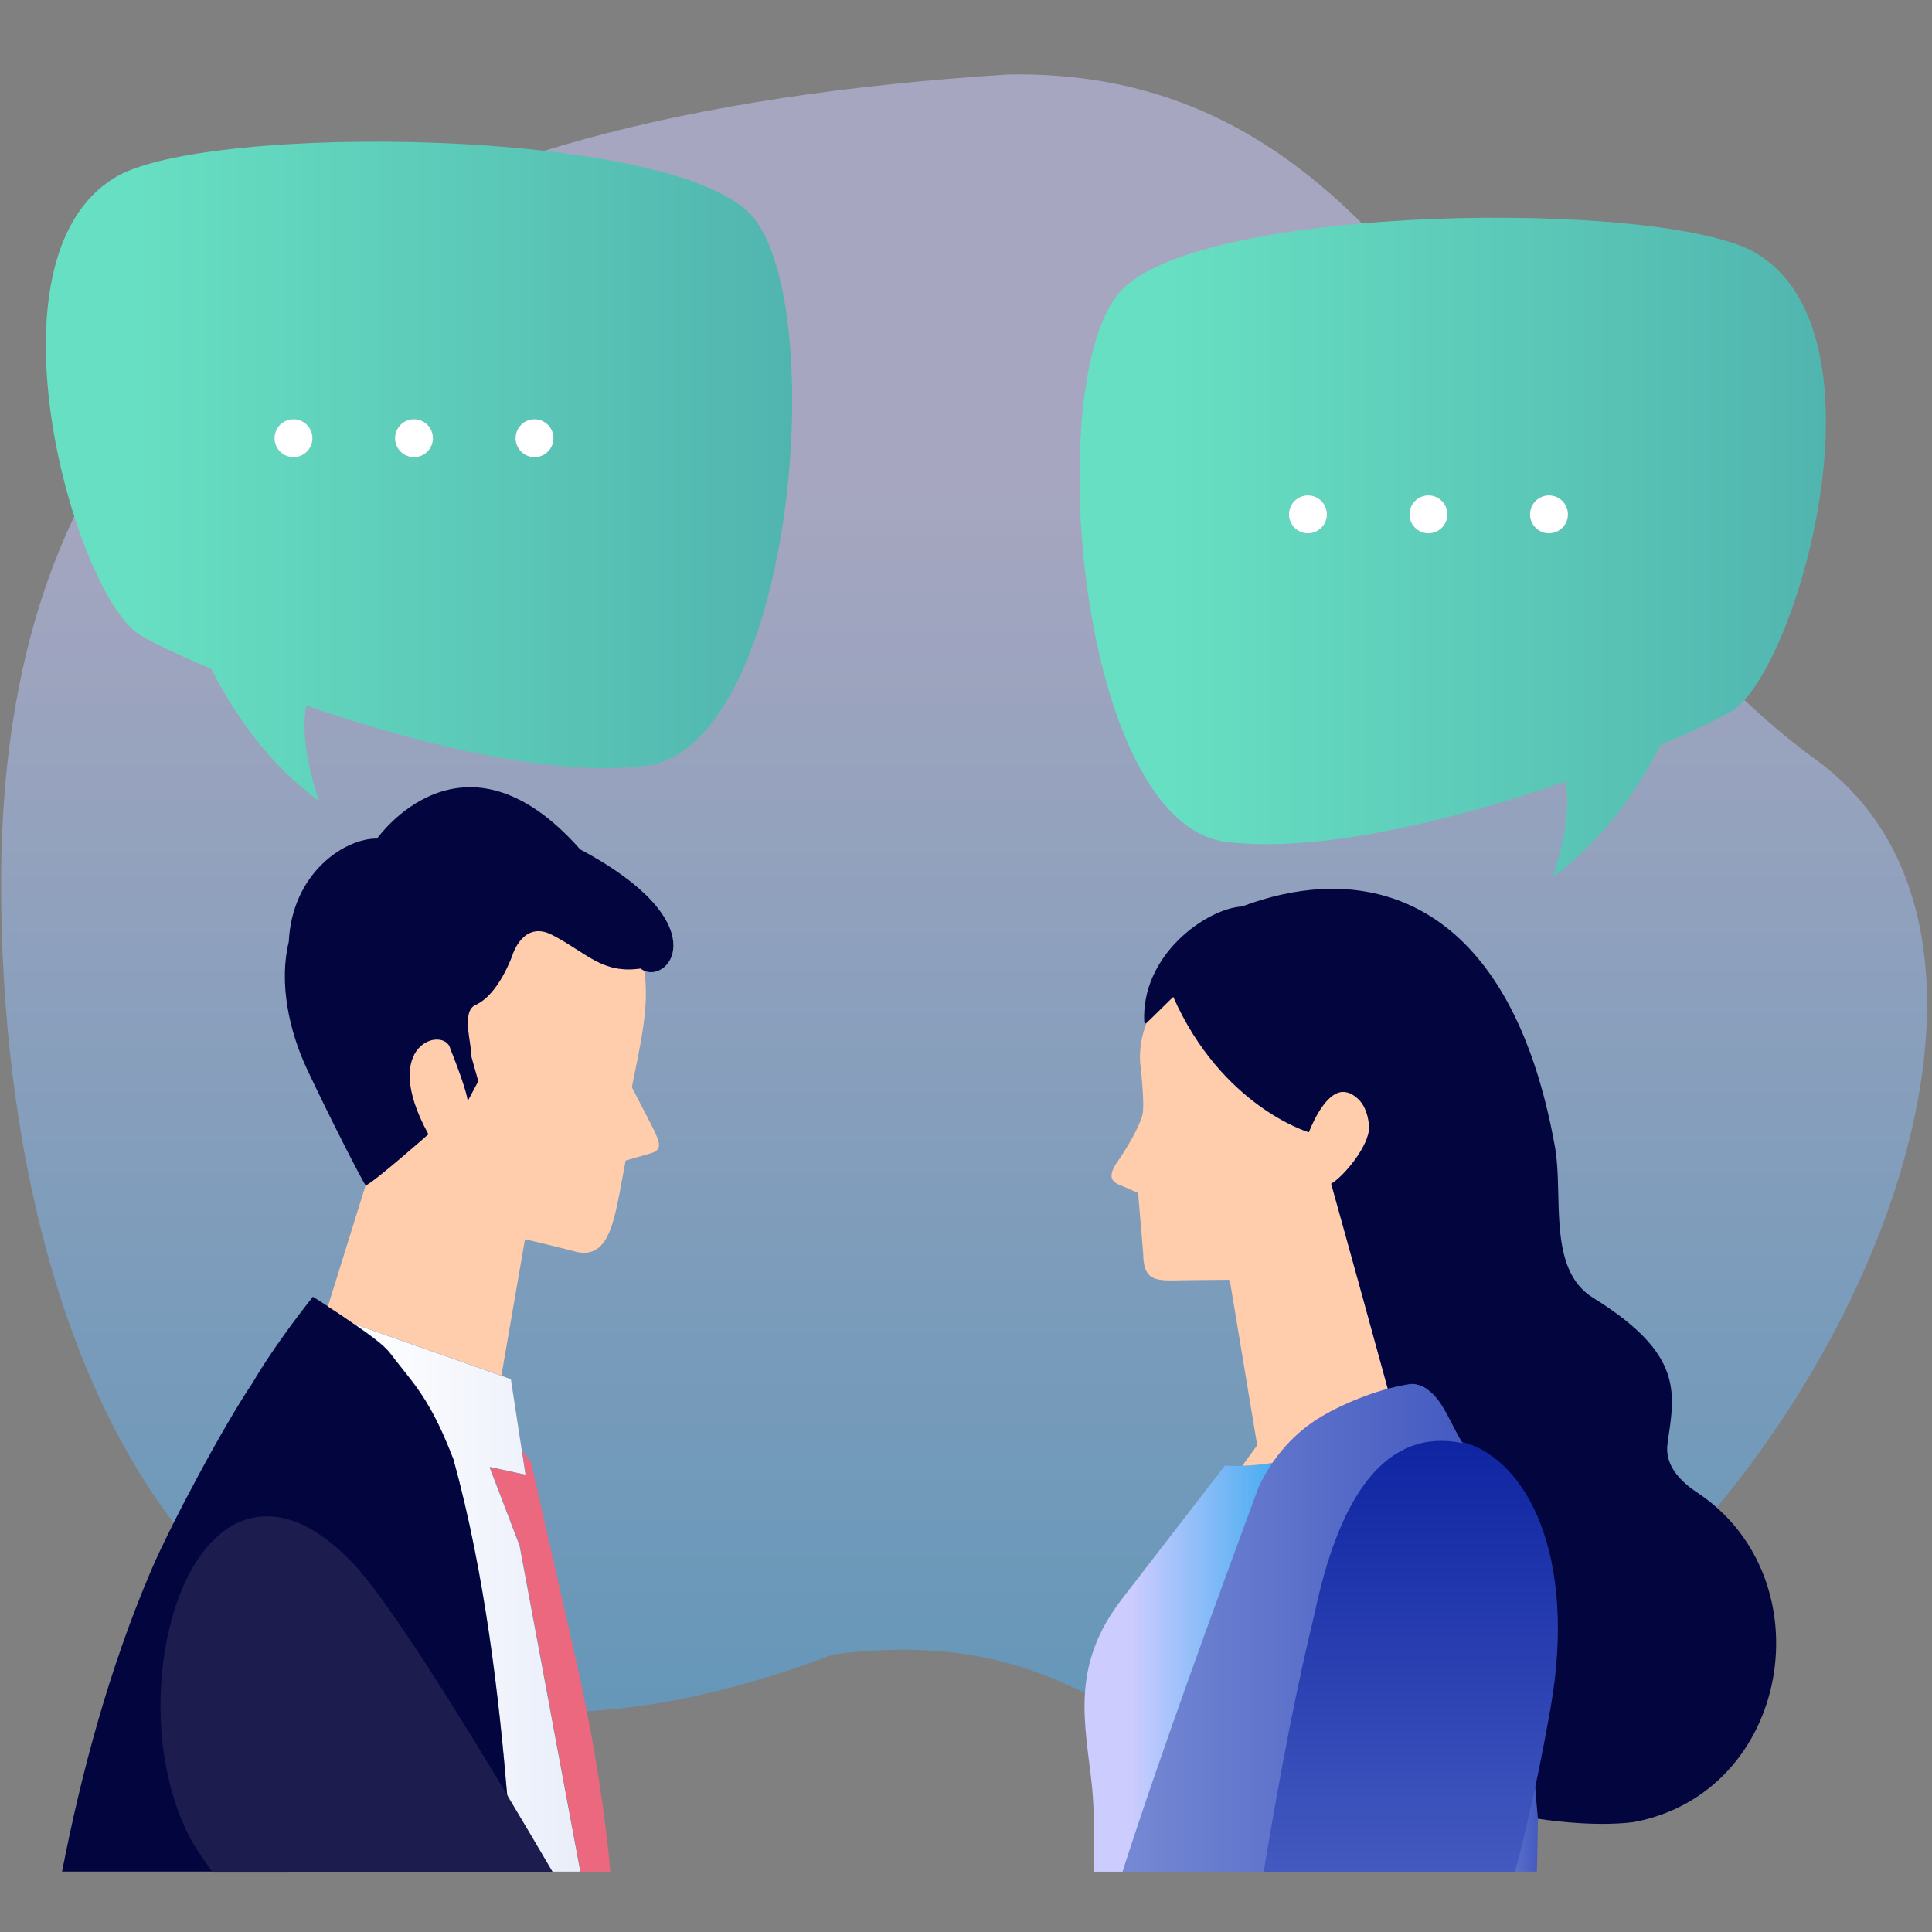 <?xml version="1.0" encoding="UTF-8"?><svg id="_イヤー_2" xmlns="http://www.w3.org/2000/svg" xmlns:xlink="http://www.w3.org/1999/xlink" viewBox="0 0 640 640"><rect x="0" y="0" width="640" height="640" fill="#808080" stroke="none"/><defs><style>.cls-1{fill:url(#Lemon_Squeeze_Gradient_4-2);}.cls-2{fill:#fff;}.cls-3{fill:#ec687e;}.cls-4{fill:url(#_裼隯澵__胙琅韃炅_12-3);}.cls-5{fill:url(#_裼隯澵__胙琅韃炅_21);}.cls-6{fill:url(#_裼隯澵__胙琅韃炅_12-4);}.cls-7{fill:url(#_裼隯澵__胙琅韃炅_12-5);}.cls-8{fill:url(#_裼隯澵__胙琅韃炅_12-2);}.cls-9{fill:url(#_裼隯澵__胙琅韃炅_21-2);}.cls-10{fill:url(#Neon_Pastel_Gradient_3-3);}.cls-11{fill:url(#_裼隯澵__胙琅韃炅_12-13);}.cls-12{fill:url(#Neon_Pastel_Gradient_3-2);}.cls-13{fill:url(#_裼隯澵__胙琅韃炅_14-2);}.cls-14{fill:#1c1c4f;}.cls-15{fill:url(#Neon_Pastel_Gradient_3);opacity:.5;}.cls-16{fill:url(#_裼隯澵__胙琅韃炅_12-14);}.cls-17{fill:url(#_裼隯澵__胙琅韃炅_12);}.cls-18{fill:url(#_裼隯澵__胙琅韃炅_12-6);}.cls-19{fill:#485782;}.cls-20{fill:url(#_裼隯澵__胙琅韃炅_12-7);}.cls-21{fill:url(#_裼隯澵__胙琅韃炅_21-3);}.cls-22{fill:url(#Lemon_Squeeze_Gradient_4);}.cls-23{fill:#ffcdab;}.cls-24{fill:none;}.cls-25{fill:url(#_裼隯澵__胙琅韃炅_12-12);}.cls-26{fill:url(#_裼隯澵__胙琅韃炅_12-8);}.cls-27{fill:#03053e;}.cls-28{fill:url(#_裼隯澵__胙琅韃炅_12-15);}.cls-29{fill:url(#_裼隯澵__胙琅韃炅_12-10);}.cls-30{fill:url(#_裼隯澵__胙琅韃炅_12-9);}.cls-31{fill:url(#_裼隯澵__胙琅韃炅_12-11);}.cls-32{fill:url(#_裼隯澵__胙琅韃炅_14);}</style><linearGradient id="Neon_Pastel_Gradient_3" x1="319.37" y1="24.65" x2="319.37" y2="574.76" gradientTransform="matrix(1, 0, 0, 1, 0, 0)" gradientUnits="userSpaceOnUse"><stop offset=".25" stop-color="#ccf"/><stop offset="1" stop-color="#48adf1"/></linearGradient><linearGradient id="Lemon_Squeeze_Gradient_4" x1="15.19" y1="156.17" x2="262.44" y2="156.17" gradientTransform="matrix(1, 0, 0, 1, 0, 0)" gradientUnits="userSpaceOnUse"><stop offset=".12" stop-color="#67dfc2"/><stop offset="1" stop-color="#51b5af"/></linearGradient><linearGradient id="Lemon_Squeeze_Gradient_4-2" x1="357.6" y1="181.36" x2="604.86" y2="181.36" xlink:href="#Lemon_Squeeze_Gradient_4"/><linearGradient id="_裼隯澵__胙琅韃炅_21" x1="465.94" y1="660.92" x2="465.94" y2="159.82" gradientTransform="matrix(1, 0, 0, 1, 0, 0)" gradientUnits="userSpaceOnUse"><stop offset="0" stop-color="#fff"/><stop offset="1" stop-color="#e7ecf9"/></linearGradient><linearGradient id="Neon_Pastel_Gradient_3-2" x1="359.26" y1="552.27" x2="421.77" y2="552.27" xlink:href="#Neon_Pastel_Gradient_3"/><linearGradient id="_裼隯澵__胙琅韃炅_21-2" x1="419.31" y1="660.52" x2="419.31" y2="159.42" xlink:href="#_裼隯澵__胙琅韃炅_21"/><linearGradient id="Neon_Pastel_Gradient_3-3" x1="359.26" y1="484.86" x2="421.77" y2="484.86" xlink:href="#Neon_Pastel_Gradient_3"/><linearGradient id="_裼隯澵__胙琅韃炅_14" x1="490.22" y1="604.76" x2="509.45" y2="604.76" gradientTransform="matrix(1, 0, 0, 1, 0, 0)" gradientUnits="userSpaceOnUse"><stop offset="0" stop-color="#7a8dd6"/><stop offset="1" stop-color="#445ac0"/></linearGradient><linearGradient id="_裼隯澵__胙琅韃炅_12" x1="444.12" y1="507.59" x2="444.12" y2="501.98" gradientTransform="matrix(1, 0, 0, 1, 0, 0)" gradientUnits="userSpaceOnUse"><stop offset="0" stop-color="#445ac0"/><stop offset="1" stop-color="#0e24a2"/></linearGradient><linearGradient id="_裼隯澵__胙琅韃炅_12-2" x1="447.35" y1="498.79" x2="447.35" y2="496.11" xlink:href="#_裼隯澵__胙琅韃炅_12"/><linearGradient id="_裼隯澵__胙琅韃炅_12-3" x1="445.92" y1="501.98" x2="445.92" y2="498.79" xlink:href="#_裼隯澵__胙琅韃炅_12"/><linearGradient id="_裼隯澵__胙琅韃炅_12-4" x1="481.1" y1="477.8" x2="481.1" y2="477.03" xlink:href="#_裼隯澵__胙琅韃炅_12"/><linearGradient id="_裼隯澵__胙琅韃炅_12-5" x1="437.65" y1="529.25" x2="437.65" y2="521.36" xlink:href="#_裼隯澵__胙琅韃炅_12"/><linearGradient id="_裼隯澵__胙琅韃炅_12-6" x1="463.03" y1="496.11" x2="463.03" y2="477.02" xlink:href="#_裼隯澵__胙琅韃炅_12"/><linearGradient id="_裼隯澵__胙琅韃炅_12-7" x1="427.99" y1="570.97" x2="427.99" y2="563.74" xlink:href="#_裼隯澵__胙琅韃炅_12"/><linearGradient id="_裼隯澵__胙琅韃炅_12-8" x1="422.99" y1="593.96" x2="422.99" y2="592.97" xlink:href="#_裼隯澵__胙琅韃炅_12"/><linearGradient id="_裼隯澵__胙琅韃炅_12-9" x1="425.65" y1="582.74" x2="425.65" y2="575.76" xlink:href="#_裼隯澵__胙琅韃炅_12"/><linearGradient id="_裼隯澵__胙琅韃炅_12-10" x1="435.89" y1="534.78" x2="435.89" y2="529.25" xlink:href="#_裼隯澵__胙琅韃炅_12"/><linearGradient id="_裼隯澵__胙琅韃炅_12-11" x1="441.23" y1="516.44" x2="441.23" y2="509.67" xlink:href="#_裼隯澵__胙琅韃炅_12"/><linearGradient id="_裼隯澵__胙琅韃炅_12-12" x1="467.12" y1="620.2" x2="467.12" y2="476.82" xlink:href="#_裼隯澵__胙琅韃炅_12"/><linearGradient id="_裼隯澵__胙琅韃炅_12-13" x1="484.36" y1="477.91" x2="484.36" y2="477.8" xlink:href="#_裼隯澵__胙琅韃炅_12"/><linearGradient id="_裼隯澵__胙琅韃炅_12-14" x1="509.27" y1="587.38" x2="509.27" y2="587.37" xlink:href="#_裼隯澵__胙琅韃炅_12"/><linearGradient id="_裼隯澵__胙琅韃炅_12-15" x1="509.27" y1="587.57" x2="509.27" y2="587.37" xlink:href="#_裼隯澵__胙琅韃炅_12"/><linearGradient id="_裼隯澵__胙琅韃炅_21-3" x1="117.16" y1="529.32" x2="199.32" y2="529.32" xlink:href="#_裼隯澵__胙琅韃炅_21"/><linearGradient id="_裼隯澵__胙琅韃炅_14-2" x1="361.99" y1="539.3" x2="485.03" y2="539.3" xlink:href="#_裼隯澵__胙琅韃炅_14"/></defs><g id="_イヤー_1のコピー"><g><g><path class="cls-15" d="M355.92,559.19c-19.5-9.13-42.75-15.83-79.87-11.16C77.72,623.7,.37,462.46,.37,292.63,.37,107.42,124.19,38.16,333.74,24.68c139.7-2.69,165.42,152.61,268.01,227.13,74.53,54.49,25.82,196.15-61.19,277.55-49.81,46.59-122.93,58.73-184.64,29.83Z"/><path class="cls-24" d="M429.85,558.33c-.38,1.8-.76,3.61-1.13,5.41,.37-1.8,.75-3.61,1.13-5.41Z"/><path class="cls-24" d="M112.79,435.5c-.1-.06-.19-.13-.28-.19,.09,.06,.19,.13,.28,.19Z"/><path class="cls-24" d="M508.86,589.53c-2.31,11.08-4.71,21.21-7.18,30.47h0c2.47-9.26,4.87-19.39,7.18-30.47h0Z"/><path class="cls-24" d="M110.62,434.06l-.15-.1,.15,.1Z"/><path class="cls-24" d="M477.99,477.02s.07,0,.11,0c-.04,0-.07,0-.11,0Z"/><path class="cls-24" d="M444.39,361.64c-6.24,.46-10.55,11.67-11.09,13.14,.25,.08,.38,.12,.38,.12,0,0,4.27-12.26,10.71-13.27Z"/><path class="cls-24" d="M418.4,620c.93-5.62,2.16-12.92,3.63-21.2-1.47,8.28-2.71,15.58-3.63,21.2h0Z"/><path class="cls-24" d="M422.9,593.96c-.3,1.64-.59,3.26-.87,4.84,.28-1.58,.57-3.2,.87-4.84Z"/><path class="cls-24" d="M427.26,570.97c-.32,1.6-.63,3.2-.94,4.79,.31-1.59,.62-3.18,.94-4.79Z"/><path class="cls-24" d="M424.98,582.74c-.66,3.5-1.29,6.92-1.9,10.22,.6-3.3,1.23-6.73,1.9-10.22Z"/><path class="cls-24" d="M432.46,546.36c-.67,2.96-1.33,5.95-1.97,8.96,.65-3.01,1.3-6,1.97-8.96Z"/><polygon class="cls-24" points="172.1 512.04 192.23 620 192.35 620 172.19 511.91 162.34 486.12 162.18 486.09 172.1 512.04"/><path class="cls-24" d="M150.23,483.5c-2.77-7.19-5.23-12.42-7.58-16.59,2.32,4.15,4.76,9.35,7.51,16.47,10.57,38.31,15.16,79.7,17.85,111.83l.07,.11c-2.69-32.13-7.29-73.52-17.85-111.82Z"/><path class="cls-24" d="M114.99,436.99c-.08-.05-.16-.11-.24-.17,.08,.05,.16,.11,.24,.17Z"/><path class="cls-22" d="M38.45,58.59c-46.01,27.12-13.14,139.4,8.01,151.8,5.91,3.46,14.07,7.16,23.51,11.19,8.01,15.69,19.49,31.94,35.77,43.83,0,0-6.87-18.22-4.3-31.71,37.08,12.9,81.77,23.76,112.25,20.03,49.36-6.04,61.45-153.13,35.26-182.35S68.72,40.75,38.45,58.59Zm58.77,92.87c-3.47,0-6.27-2.81-6.27-6.27s2.81-6.27,6.27-6.27,6.27,2.81,6.27,6.27-2.81,6.27-6.27,6.27Zm39.92,0c-3.46,0-6.27-2.81-6.27-6.27s2.81-6.27,6.27-6.27,6.27,2.81,6.27,6.27-2.81,6.27-6.27,6.27Zm39.92,0c-3.47,0-6.27-2.81-6.27-6.27s2.81-6.27,6.27-6.27,6.27,2.81,6.27,6.27-2.81,6.27-6.27,6.27Z"/><path class="cls-1" d="M581.59,83.77c-30.27-17.84-184.32-16.41-210.51,12.8s-14.1,176.3,35.26,182.35c30.48,3.73,75.17-7.13,112.25-20.03,2.57,13.48-4.3,31.71-4.3,31.71,16.28-11.89,27.76-28.14,35.77-43.83,9.45-4.04,17.6-7.73,23.51-11.19,21.16-12.4,54.02-124.68,8.01-151.8Zm-148.32,92.9c-3.47,0-6.27-2.81-6.27-6.27s2.81-6.27,6.27-6.27,6.27,2.81,6.27,6.27-2.81,6.27-6.27,6.27Zm39.92,0c-3.47,0-6.27-2.81-6.27-6.27s2.81-6.27,6.27-6.27,6.27,2.81,6.27,6.27-2.81,6.27-6.27,6.27Zm39.92,0c-3.46,0-6.27-2.81-6.27-6.27s2.81-6.27,6.27-6.27,6.27,2.81,6.27,6.27-2.81,6.27-6.27,6.27Z"/><path class="cls-2" d="M97.22,138.9c-3.47,0-6.27,2.81-6.27,6.27s2.81,6.27,6.27,6.27,6.27-2.81,6.27-6.27-2.81-6.27-6.27-6.27Z"/><path class="cls-2" d="M137.14,138.9c-3.46,0-6.27,2.81-6.27,6.27s2.81,6.27,6.27,6.27,6.27-2.81,6.27-6.27-2.81-6.27-6.27-6.27Z"/><path class="cls-2" d="M177.07,138.9c-3.47,0-6.27,2.81-6.27,6.27s2.81,6.27,6.27,6.27,6.27-2.81,6.27-6.27-2.81-6.27-6.27-6.27Z"/><path class="cls-2" d="M513.12,164.12c-3.46,0-6.27,2.81-6.27,6.27s2.81,6.27,6.27,6.27,6.27-2.81,6.27-6.27-2.81-6.27-6.27-6.27Z"/><path class="cls-2" d="M473.19,164.12c-3.47,0-6.27,2.81-6.27,6.27s2.81,6.27,6.27,6.27,6.27-2.81,6.27-6.27-2.81-6.27-6.27-6.27Z"/><path class="cls-2" d="M433.27,164.12c-3.47,0-6.27,2.81-6.27,6.27s2.81,6.27,6.27,6.27,6.27-2.81,6.27-6.27-2.81-6.27-6.27-6.27Z"/><path class="cls-5" d="M468.05,459c-1.36,.02-2.78,.26-4.23,.6,1.44-.34,2.87-.58,4.23-.6h0Z"/><path class="cls-12" d="M417.09,492.78c1.36-2.83,2.88-5.59,4.68-8.24-1.62,.27-3.27,.49-4.92,.66-.14,.01-.28,.03-.42,.04-3.52,.35-7.09,.48-10.67,.27l-33.85,43.85c-17.72,22.71-12.32,41.71-10.16,62.54,.74,7.13,.77,17.48,.49,28.12h9.83c13.16-40.94,32.53-93.34,45.03-127.22Z"/><path class="cls-9" d="M416.85,485.19c1.65-.17,3.3-.38,4.92-.66-1.62,.27-3.27,.48-4.92,.66Z"/><path class="cls-10" d="M416.85,485.19c1.65-.17,3.3-.38,4.92-.66-1.62,.27-3.27,.48-4.92,.66Z"/><path class="cls-32" d="M508.86,589.53c-2.31,11.08-4.71,21.21-7.18,30.47h7.43c.2-5.84,.34-17.98,.34-17.98,0,0-.53-10.01-.58-12.49Z"/><path class="cls-23" d="M458.35,455.08c-9.67-35.32-17.38-62.91-17.38-62.92,4.26-2.42,12.86-12.9,12.54-18.9-.22-4.12-.57-6.94-4.66-10.08-1.57-1.21-3.07-1.64-4.47-1.53-6.43,1.01-10.71,13.27-10.71,13.27,0,0-.14-.04-.38-.12-.04,.1-.06,.17-.06,.17,0,0-28.46-8.39-44.57-44.71l-7.8,7.58-.91,.88h0l-.14,.14c-1.48,3.8-2.39,8.12-2.14,12.86-.06-.1,1.78,14.4,.7,17.93-1.83,5.93-7.6,14.33-7.6,14.33-5.62,7.57-.78,8.06,2.73,9.64l3.51,1.58,1.67,19.74c.11,11.02,5.19,9.09,17.42,9.11l11.02-.1,.36,.73,8.98,54.07-4.93,6.81c1.65-.05,3.28-.16,4.91-.32,.14-.01,.28-.02,.42-.04,1.65-.17,3.3-.38,4.92-.66,.43-.63,.87-1.26,1.33-1.88,.21-.29,.45-.57,.67-.86,.25-.32,.5-.65,.76-.97,.32-.39,.65-.76,.98-1.14,.19-.21,.36-.43,.55-.64,.4-.44,.81-.87,1.23-1.3,.14-.14,.27-.29,.42-.44,.47-.47,.97-.94,1.47-1.4,.1-.1,.2-.19,.31-.29,.54-.49,1.11-.98,1.69-1.46,.08-.06,.15-.13,.22-.19,.61-.5,1.25-1,1.91-1.49,.05-.04,.1-.07,.14-.11,.69-.51,1.4-1.01,2.14-1.51,.02-.02,.05-.03,.07-.05,.76-.51,1.55-1.01,2.36-1.5h.02c5.77-3.5,12.98-6.57,22.14-9.14l-.02-.08c-.14,.04-.28,.08-.42,.12-.47-1.71-.93-3.41-1.39-5.09Zm-78.39-116.35h0l.91-.88-.91,.88Z"/><path class="cls-23" d="M460.19,460.17c-9.16,2.57-16.37,5.65-22.14,9.13,5.77-3.48,12.98-6.56,22.14-9.13h0Z"/><path class="cls-27" d="M509.27,587.38v.19c-.13,.66-.27,1.3-.41,1.96h0c.14-.65,.27-1.3,.41-1.96v-.19Z"/><polygon class="cls-27" points="509.27 587.37 509.27 587.37 509.27 587.37 509.27 587.37"/><path class="cls-27" d="M509.28,588c0-.14,0-.29-.01-.43h0c0,.15,0,.29,.01,.43Z"/><path class="cls-27" d="M484.61,477.91c-3.2-6.49-6.67-12.29-10.37-16.66-1.72-2.03-3.86-2.67-6.19-2.64,2.16,.06,4.14,.74,5.74,2.64,3.67,4.35,7.13,10.11,10.31,16.55,.17,.04,.33,.07,.5,.11h0Z"/><path class="cls-27" d="M562.18,494.4c-5.72-3.8-10.79-9.11-9.79-16.2,2.34-16.55,5.77-29.46-24.66-48.28-15.29-9.46-9.76-33.9-12.61-49.88-11.63-65.16-43.5-87.2-77.28-85.52-8.77,.44-17.68,2.47-26.39,5.77-11.59,.61-33.65,15.96-32.39,38.43,0,0,.36,.47,.63,.23,1.85-1.66,8.94-8.83,8.98-8.74h-.01c16.11,36.34,44.92,44.86,44.92,44.86,0,0,4.93-13.4,11.32-13.35,2.03,.02,3.4,.95,4.59,1.95,2.92,2.45,3.87,6.64,4.03,9.56,.29,6.01-8.29,16.46-12.54,18.88v.04h0s7.71,27.61,17.38,62.93c.46,1.68,.95,3.49,1.42,5.2,.14-.04,6.1-1.73,7.83-1.69,2.33-.03,4.47,.61,6.19,2.64,3.69,4.38,7.17,10.18,10.37,16.66,21.04,5.62,37.72,37.67,28.81,87.98-1.35,7.62-2.73,14.81-4.15,21.68h0v0c-.14,.66-.27,1.3-.41,1.96,.06,2.48,1.03,12.96,1.03,12.96,.14,.04,17.85,2.94,31.82,1.11,52.01-9.82,63.84-80.67,20.92-109.19Z"/><path class="cls-27" d="M462.21,459.6c-.7,.18-1.35,.38-2.02,.57h0c.67-.19,1.33-.38,2.02-.57Z"/><path class="cls-19" d="M509.27,587.37h0v.2h0c0-.07,0-.13,0-.2Z"/><path class="cls-17" d="M445.2,501.98c-.72,1.71-1.44,3.59-2.17,5.61,.72-2.03,1.45-3.91,2.17-5.61Z"/><path class="cls-8" d="M448.07,496.11c-.47,.81-.95,1.71-1.43,2.69,.48-.98,.95-1.88,1.43-2.69Z"/><path class="cls-4" d="M446.64,498.79c-.48,.98-.96,2.04-1.44,3.18,.48-1.14,.96-2.2,1.44-3.18Z"/><path class="cls-6" d="M478.09,477.03c2.03,.02,4.04,.28,6.02,.77h0c-1.97-.49-3.98-.75-6.02-.77Z"/><path class="cls-7" d="M438.72,521.36c-.71,2.53-1.42,5.17-2.13,7.89,.7-2.72,1.41-5.35,2.13-7.89Z"/><path class="cls-18" d="M449.48,493.95c-.47,.62-.94,1.34-1.41,2.15,.47-.81,.94-1.53,1.41-2.15,8.68-11.57,18.81-16.97,28.51-16.93-9.7-.04-19.83,5.36-28.51,16.93Z"/><path class="cls-20" d="M428.72,563.74c-.5,2.42-.98,4.83-1.46,7.23,.48-2.4,.96-4.81,1.46-7.23Z"/><path class="cls-26" d="M423.08,592.97c-.06,.33-.12,.66-.18,.99,.06-.33,.12-.66,.18-.99Z"/><path class="cls-30" d="M426.32,575.76c-.46,2.35-.9,4.68-1.34,6.98,.43-2.3,.88-4.63,1.34-6.98Z"/><path class="cls-29" d="M436.59,529.25c-.47,1.81-.94,3.66-1.4,5.54,.46-1.88,.93-3.73,1.4-5.54Z"/><path class="cls-31" d="M442.31,509.67c-.72,2.12-1.44,4.39-2.16,6.77,.72-2.38,1.44-4.65,2.16-6.77Z"/><path class="cls-25" d="M418.17,620.2l.04-.23c1.16-7.04,2.38-14.18,3.63-21.2,.28-1.58,1.05-5.83,1.05-5.83,.6-3.31,1.23-6.73,1.9-10.23,.43-2.3,.88-4.63,1.34-6.98,.31-1.59,.62-3.18,.94-4.79,.48-2.4,.96-4.81,1.46-7.23,.37-1.8,.75-3.61,1.13-5.41,.21-1.01,.43-2.01,.64-3.01,.65-3.01,1.3-6,1.97-8.96,.92-4.04,1.83-7.94,2.73-11.58,.46-1.88,.93-3.73,1.4-5.54,.72-2.77,1.43-5.42,2.13-7.89,.48-1.69,.96-3.33,1.43-4.92,.73-2.42,1.46-4.7,2.17-6.78,.24-.71,.48-1.4,.72-2.08,.74-2.06,1.46-3.96,2.17-5.62,.49-1.16,.97-2.23,1.44-3.19,.48-.99,.97-1.9,1.43-2.7,.48-.82,.96-1.55,1.43-2.17,8.23-10.97,18.37-17.01,28.57-17.01h.21c2,.02,4.04,.28,6.06,.78l.22,.05c.09,.02,.19,.04,.28,.06,21.15,5.65,37.89,37.76,28.96,88.21-1.3,7.32-2.65,14.42-4.15,21.69l-.41,1.96c-2.27,10.89-4.69,21.15-7.18,30.48l-.04,.15h-83.67Z"/><path class="cls-11" d="M484.61,477.91h0c-.17-.04-.33-.07-.5-.11h0c.17,.04,.33,.07,.5,.11h0Z"/><polygon class="cls-16" points="509.27 587.37 509.27 587.38 509.27 587.37 509.27 587.37"/><path class="cls-28" d="M509.27,587.57h0c0-.06,0-.13,0-.19,0,.06,0,.13,0,.19Z"/><path class="cls-21" d="M129.24,448.28c4.89,6.51,8.93,10.62,13.42,18.63,2.34,4.17,4.81,9.4,7.58,16.59,10.56,38.3,15.16,79.69,17.85,111.82,5.02,8.37,9.96,16.71,14.62,24.68h9.52l-20.13-107.96-9.92-25.95,.16,.03-.06-.16,8.85,1.92,2.94,.64-1.19-7.8-3.65-23.85-1.49-.53-50.35-17.71c4.8,3.36,9.76,6.83,11.87,9.64Z"/><path class="cls-3" d="M175.89,484.3l-2.92-3.7,1.22,7.95-.12-.03,.02,.15-3.06-.66-8.69-1.89,9.86,25.79,20.15,108.09h9.83c-2.96-33.54-10.73-67.22-10.73-67.22l-15.56-68.47Z"/><polygon class="cls-3" points="162.28 485.97 162.34 486.12 171.03 488.01 174.09 488.67 174.06 488.52 171.13 487.89 162.28 485.97"/><path class="cls-27" d="M129.31,448.4c4.87,6.47,8.89,10.57,13.35,18.5-4.48-8.01-8.52-12.12-13.42-18.63-2.11-2.81-7.07-6.28-11.87-9.64l-.21-.08c4.88,3.42,10,6.97,12.15,9.83Z"/><path class="cls-27" d="M150.17,483.37c-2.74-7.12-5.18-12.32-7.51-16.47-4.46-7.93-8.48-12.03-13.35-18.5-2.15-2.86-7.27-6.41-12.15-9.83l.21,.08-.28-.2c-.7-.49-1.41-.98-2.1-1.46-.08-.05-.16-.11-.24-.17-.66-.45-1.32-.9-1.96-1.33-.1-.06-.19-.13-.28-.19-.65-.43-1.28-.85-1.88-1.25l-.15-.1c-.64-.42-1.25-.82-1.82-1.19h0c-2.96-1.92-5.01-3.19-5.01-3.19-13.72,17.29-19.91,28.42-19.91,28.42-9.35,13.77-27,46.6-33.7,62.28-13.87,32.44-23.2,67.37-29.48,99.71h50.08c-3.63-5.08-6.25-9.01-7.43-11.31-26.42-51.42,3.73-142.5,53.52-90.65,5.85,6.19,14.7,18.78,24.71,34.25,1.58,2.44,3.19,4.96,4.83,7.53,7.04,11.09,14.48,23.25,21.76,35.38-2.69-32.13-7.29-73.52-17.85-111.83Z"/><path class="cls-14" d="M170,620c-.55-7.31-1.16-15.62-1.92-24.68l-.07-.11c.76,9.11,1.37,17.46,1.92,24.79h.06Z"/><path class="cls-14" d="M70.38,620.18c-3.82-5.35-6.33-9.17-7.45-11.35-15.18-29.55-11.07-69.97,1.44-90.47,6.41-10.51,14.71-16.06,23.99-16.06s18.67,5.23,28.57,15.54c5.36,5.67,13.68,17.2,24.75,34.29,1.58,2.45,3.19,4.96,4.83,7.54,6.47,10.2,13.8,22.11,21.76,35.39l.02,.04,.02,.07c4.45,7.43,9.36,15.72,14.59,24.63l.26,.45-112.69,.06-.09-.12Z"/><path class="cls-23" d="M110.62,434.06c.61,.4,1.24,.82,1.88,1.25,.09,.06,.19,.13,.28,.19,.64,.43,1.3,.87,1.96,1.33,.08,.05,.16,.11,.24,.17,.7,.48,1.4,.96,2.1,1.46l49.01,17.24,7.82-45.2s7.63,1.76,17.23,4.24c9.68,2.06,11.91-8.45,14.07-19.36l2.04-10.94,7.6-2.18c4.92-1.19,4-3.5,.83-9.79l-6.37-12.31c2.75-13.87,5.95-26.95,4.1-38.57-.43-.19-.84-.44-1.23-.75-12.79,1.83-17.69-5.12-29.25-11.11-9.71-5.04-13.2,6.65-13.2,6.65,0,0-4.44,12.9-12.09,16.46-5.01,1.99-1.47,12.63-1.48,17.36l2.24,7.96-3.5,6.59s.2-2.4-5.77-17.43c-1.79-7.41-24-2.05-7.26,28.41,0,0-17.86,15.72-20.77,16.98l-12.49,40.06c.58,.37,1.19,.77,1.82,1.19l.15,.1Z"/><path class="cls-23" d="M110.47,433.96c-.64-.42-1.25-.82-1.82-1.19h0c.57,.37,1.19,.77,1.82,1.19Z"/><path class="cls-23" d="M112.5,435.31c-.65-.43-1.27-.85-1.88-1.25,.61,.4,1.24,.82,1.88,1.25Z"/><path class="cls-23" d="M117.09,438.45c-.7-.49-1.41-.98-2.1-1.46,.7,.48,1.4,.96,2.1,1.46Z"/><path class="cls-23" d="M114.75,436.83c-.66-.45-1.32-.9-1.96-1.33,.64,.43,1.3,.87,1.96,1.33Z"/><path class="cls-27" d="M149.16,347.31c5.97,15.02,5.77,17.43,5.77,17.43l3.5-6.59-2.24-7.96c0-4.73-3.53-15.37,1.48-17.36,7.65-3.56,12.09-16.46,12.09-16.46,0,0,3.49-11.68,13.2-6.65,11.56,6,16.46,12.94,29.25,11.11,.39,.31,.8,.56,1.23,.75,8.63,3.8,23.96-16.12-21.26-40.22-38.99-44.13-67.26-3.57-67.26-3.57-10.5-.17-28.16,11.2-29.26,34.22-3.33,13.57,.09,29.51,6.11,42.3,8.11,17.24,18.21,36.8,19.37,38.41,2.91-1.26,20.77-16.98,20.77-16.98-16.75-30.46,5.47-35.82,7.26-28.41Z"/><path class="cls-13" d="M371.79,620.2l.08-.26c12.94-40.24,31.86-91.53,44.38-125.47l.65-1.76c4.57-9.95,12.04-18.32,21.05-23.58,7.37-4.36,19.92-9.58,30.09-10.72,6.67,.97,9.74,6.98,12.99,13.33,1.02,2,2.08,4.08,3.26,5.96l.24,.39-.45-.09c-2.29-.46-4.55-.69-6.71-.69-19.88,0-34,19.35-41.97,57.52-5.55,22.66-11.04,50.52-16.79,85.21l-.03,.17h-46.78Z"/></g><rect class="cls-24" width="640" height="640"/></g></g></svg>